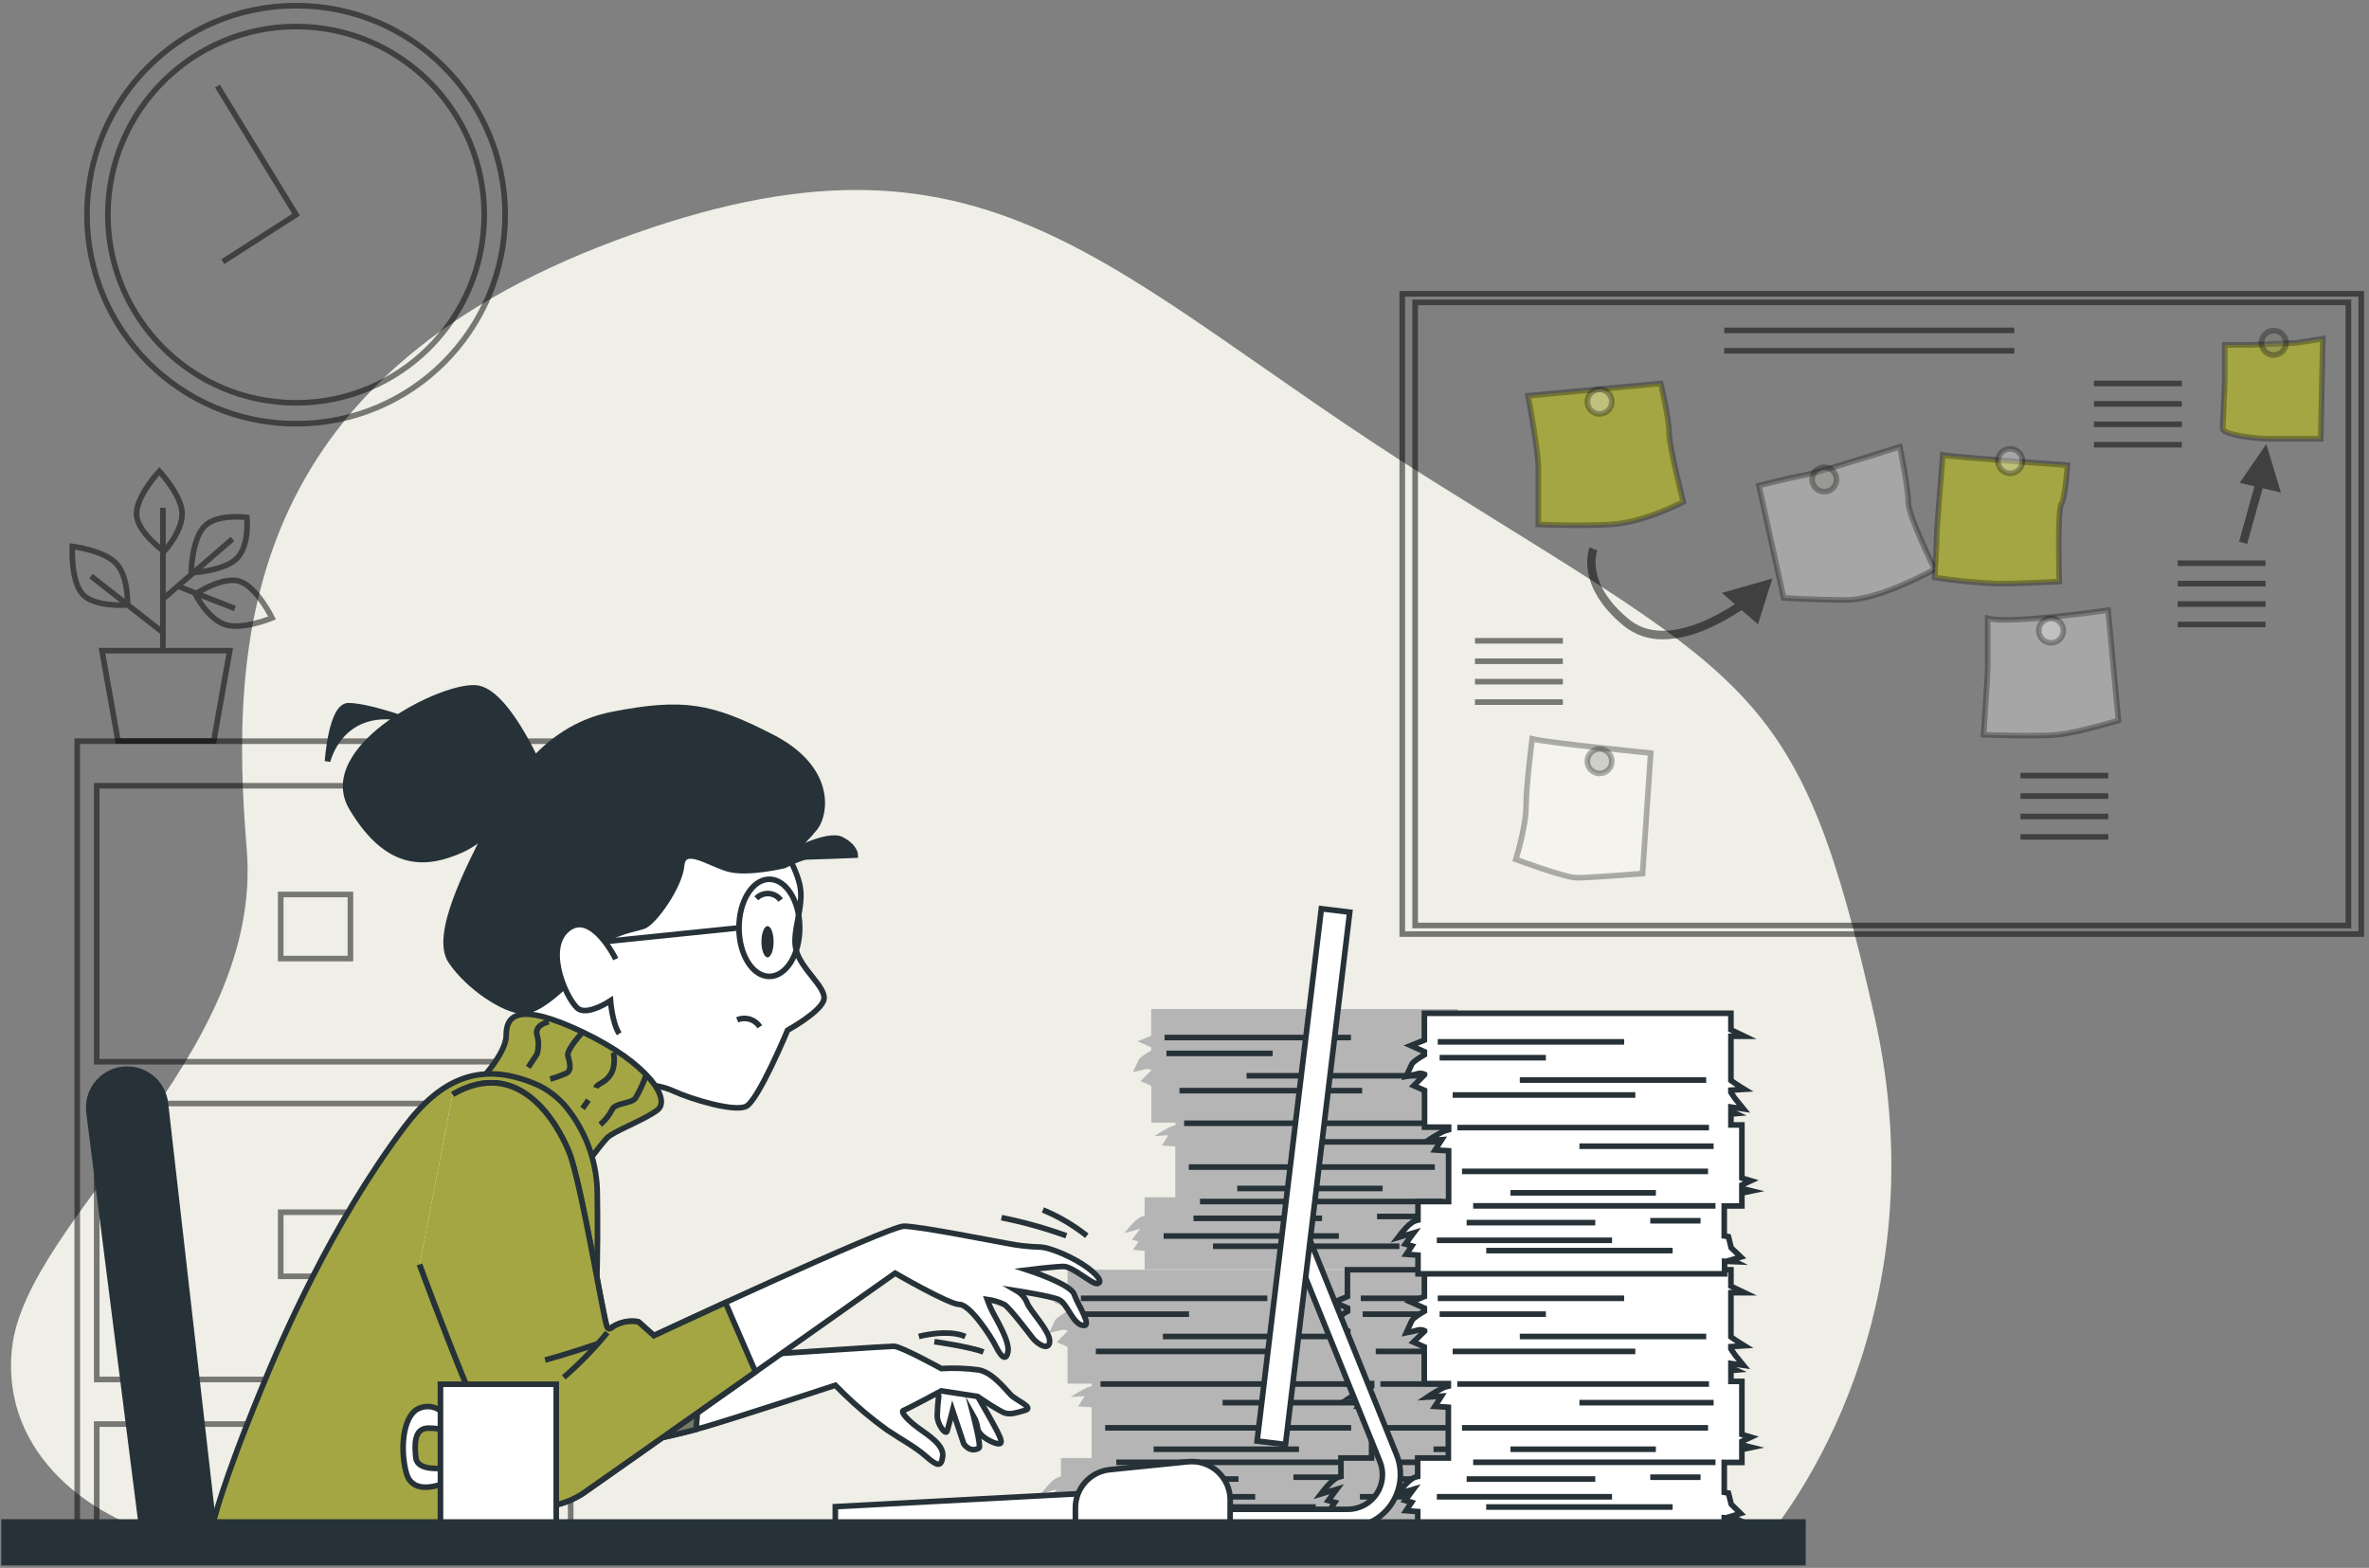 <svg width="423" height="280" viewBox="0 0 423 280" fill="none" xmlns="http://www.w3.org/2000/svg">
<rect x="0" y="0" width="423" height="280" fill="#808080" stroke="none"/>
<g clip-path="url(#clip0_83_1756)">
<path d="M32.48 275.191H315.094C319.73 269.644 346.715 234.535 334.626 181.179C321.418 122.939 313.645 122.125 255.375 85.605C197.105 49.086 176.96 18.01 110.111 42.874C43.262 67.738 40.962 114.359 44.054 151.648C47.145 188.936 4.48 217.691 2.113 241.002C0.239 259.713 16.427 271.906 32.48 275.191Z" fill="#EFEEE7"/>
<g opacity="0.5">
<path d="M52.865 75.674C73.483 75.674 90.198 58.96 90.198 38.341C90.198 17.723 73.483 1.008 52.865 1.008C32.246 1.008 15.531 17.723 15.531 38.341C15.531 58.96 32.246 75.674 52.865 75.674Z" stroke="black" stroke-miterlimit="10"/>
<path d="M52.864 71.941C71.42 71.941 86.464 56.898 86.464 38.341C86.464 19.784 71.42 4.741 52.864 4.741C34.307 4.741 19.264 19.784 19.264 38.341C19.264 56.898 34.307 71.941 52.864 71.941Z" stroke="black" stroke-miterlimit="10"/>
<path d="M39.791 46.726L52.865 38.341L38.82 15.366" stroke="black" stroke-miterlimit="10"/>
</g>
<g opacity="0.5">
<path d="M101.898 132.369H13.791V274.736H101.898V132.369Z" stroke="black" stroke-miterlimit="10"/>
<path d="M98.41 140.329H17.27V189.609H98.41V140.329Z" stroke="black" stroke-miterlimit="10"/>
<path d="M62.57 159.742H50.123V171.189H62.57V159.742Z" stroke="black" stroke-miterlimit="10"/>
<path d="M98.41 197.075H17.27V246.355H98.41V197.075Z" stroke="black" stroke-miterlimit="10"/>
<path d="M62.57 216.489H50.123V227.935H62.57V216.489Z" stroke="black" stroke-miterlimit="10"/>
<path d="M98.41 254.322H17.27V274.236H98.41V254.322Z" stroke="black" stroke-miterlimit="10"/>
</g>
<g opacity="0.5">
<path d="M41.024 116.204H18.213L21.065 132.324H38.171L41.024 116.204Z" stroke="black" stroke-miterlimit="10"/>
<path d="M32.518 91.758C32.518 95.006 29.307 98.478 29.307 98.478C29.307 98.478 24.379 94.983 24.379 91.758C24.379 88.532 28.448 84.157 28.448 84.157C28.448 84.157 32.518 88.502 32.518 91.758Z" stroke="black" stroke-miterlimit="10"/>
<path d="M20.907 100.8C22.991 103.294 22.759 108.035 22.759 108.035C22.759 108.035 16.741 108.513 14.658 106.019C12.575 103.525 12.911 97.574 12.911 97.574C12.911 97.574 18.839 98.328 20.907 100.8Z" stroke="black" stroke-miterlimit="10"/>
<path d="M36.498 94.005C38.738 91.668 44.077 92.4 44.077 92.4C44.077 92.4 44.607 97.335 42.344 99.672C40.082 102.01 34.131 102.293 34.131 102.293C34.131 102.293 34.235 96.32 36.498 94.005Z" stroke="black" stroke-miterlimit="10"/>
<path d="M40.03 111.492C36.991 110.342 34.863 106.101 34.863 106.101C34.863 106.101 39.881 102.734 42.92 103.861C45.959 104.989 48.58 110.357 48.58 110.357C48.58 110.357 43.069 112.65 40.03 111.492Z" stroke="black" stroke-miterlimit="10"/>
<path d="M29.092 115.95V90.683" stroke="black" stroke-miterlimit="10"/>
<path d="M28.875 107.169L41.509 96.253" stroke="black" stroke-miterlimit="10"/>
<path d="M29.091 112.948L16.248 102.891" stroke="black" stroke-miterlimit="10"/>
<path d="M32.086 104.817L41.934 108.67" stroke="black" stroke-miterlimit="10"/>
</g>
<path opacity="0.5" d="M421.618 52.468H250.385V166.813H421.618V52.468Z" stroke="black" stroke-miterlimit="10"/>
<path opacity="0.5" d="M419.325 54.006H252.684V165.282H419.325V54.006Z" stroke="black" stroke-miterlimit="10"/>
<path d="M272.852 70.672C272.852 70.672 274.681 80.521 274.681 83.44V93.647C274.681 93.647 281.976 94.013 287.807 93.647C293.639 93.281 300.575 89.637 300.575 89.637C300.575 89.637 298.022 79.789 298.022 77.235C298.022 74.682 296.528 68.484 296.528 68.484L272.852 70.672Z" fill="#A4A644" stroke="black" stroke-opacity="0.3" stroke-miterlimit="10"/>
<path opacity="0.3" d="M273.584 131.951C273.584 131.951 272.493 140.336 272.493 143.987C272.493 147.639 270.664 153.47 270.664 153.47C270.664 153.47 279.422 156.755 281.61 156.755C283.798 156.755 293.281 156.009 293.281 156.009L294.737 134.49C294.737 134.49 276.503 132.683 273.584 131.951Z" fill="white" stroke="black" stroke-miterlimit="10"/>
<path opacity="0.3" d="M314.076 86.718L318.482 106.773C318.482 106.773 323.955 107.139 329.786 107.139C335.618 107.139 345.466 101.666 345.466 101.666C345.466 101.666 340.725 92.183 340.725 89.63C340.725 87.076 339.231 79.781 339.231 79.781C339.231 79.781 324.298 84.523 322.058 84.888C319.818 85.254 314.076 86.718 314.076 86.718Z" fill="white" stroke="black" stroke-miterlimit="10"/>
<path d="M346.899 81.252C346.899 81.252 345.809 94.379 345.809 95.842C345.809 97.306 345.443 103.137 345.443 103.137C349.189 103.706 352.963 104.07 356.748 104.227C360.765 104.227 367.694 103.862 367.694 103.862C367.694 103.862 367.328 91.101 368.06 90.003C368.792 88.906 369.15 83.074 369.15 83.074C369.15 83.074 348.348 81.611 346.899 81.252Z" fill="#A4A644" stroke="black" stroke-opacity="0.3" stroke-miterlimit="10"/>
<path opacity="0.3" d="M354.926 110.432V119.183C354.926 120.639 354.18 131.219 354.18 131.219C354.18 131.219 363.662 131.585 367.314 131.219C370.965 130.854 378.252 128.666 378.252 128.666L377.162 116.995L376.415 108.969C376.415 108.969 358.936 111.522 354.926 110.432Z" fill="white" stroke="black" stroke-miterlimit="10"/>
<path d="M410.007 61.227L401.614 61.593H397.239V67.79C397.239 69.612 396.873 75.451 396.873 76.541C396.873 77.631 402.712 78.37 405.266 78.37H414.382L414.748 60.495L410.007 61.227Z" fill="#A4A644" stroke="black" stroke-opacity="0.3" stroke-miterlimit="10"/>
<g opacity="0.5">
<path d="M388.846 100.583H404.533" stroke="black" stroke-miterlimit="10"/>
<path d="M388.846 104.227H404.533" stroke="black" stroke-miterlimit="10"/>
<path d="M388.846 107.878H404.533" stroke="black" stroke-miterlimit="10"/>
<path d="M388.846 111.522H404.533" stroke="black" stroke-miterlimit="10"/>
</g>
<g opacity="0.5">
<path d="M307.871 59.002H359.667" stroke="black" stroke-miterlimit="10"/>
<path d="M307.871 62.645H359.667" stroke="black" stroke-miterlimit="10"/>
</g>
<g opacity="0.5">
<path d="M360.764 138.514H376.444" stroke="black" stroke-miterlimit="10"/>
<path d="M360.764 142.166H376.444" stroke="black" stroke-miterlimit="10"/>
<path d="M360.764 145.809H376.444" stroke="black" stroke-miterlimit="10"/>
<path d="M360.764 149.46H376.444" stroke="black" stroke-miterlimit="10"/>
</g>
<g opacity="0.5">
<path d="M263.369 114.441H279.057" stroke="black" stroke-miterlimit="10"/>
<path d="M263.369 118.093H279.057" stroke="black" stroke-miterlimit="10"/>
<path d="M263.369 121.736H279.057" stroke="black" stroke-miterlimit="10"/>
<path d="M263.369 125.388H279.057" stroke="black" stroke-miterlimit="10"/>
</g>
<g opacity="0.5">
<path d="M373.891 68.484H389.578" stroke="black" stroke-miterlimit="10"/>
<path d="M373.891 72.128H389.578" stroke="black" stroke-miterlimit="10"/>
<path d="M373.891 75.779H389.578" stroke="black" stroke-miterlimit="10"/>
<path d="M373.891 79.423H389.578" stroke="black" stroke-miterlimit="10"/>
</g>
<path opacity="0.5" d="M316.464 103.316L307.467 105.885L309.782 107.886C305.578 110.656 296.67 115.397 290.839 110.581C283.021 104.123 285.127 98.545 285.216 98.306L284.529 98.03L283.835 97.746C283.723 98.015 281.177 104.533 289.891 111.731C291.875 113.362 294.378 114.229 296.947 114.173C302.39 114.173 308.005 110.932 310.969 108.946L313.896 111.477L316.464 103.316Z" fill="black"/>
<path opacity="0.5" d="M407.267 87.965L404.669 79.303L399.905 86.232L402.549 86.852L399.801 96.73L401.242 97.134L404.005 87.195L407.267 87.965Z" fill="black"/>
<path opacity="0.3" d="M287.807 71.762C287.813 71.328 287.689 70.902 287.452 70.538C287.215 70.174 286.875 69.889 286.476 69.719C286.076 69.549 285.635 69.502 285.208 69.583C284.782 69.665 284.389 69.872 284.08 70.177C283.772 70.483 283.561 70.873 283.475 71.299C283.389 71.725 283.432 72.166 283.597 72.567C283.763 72.969 284.045 73.312 284.406 73.553C284.768 73.793 285.192 73.921 285.627 73.92C286.2 73.918 286.75 73.691 287.158 73.287C287.566 72.883 287.799 72.336 287.807 71.762Z" fill="white" stroke="black" stroke-miterlimit="10"/>
<path opacity="0.3" d="M327.934 85.628C327.934 85.195 327.806 84.772 327.565 84.412C327.325 84.052 326.983 83.772 326.584 83.606C326.184 83.441 325.744 83.398 325.32 83.482C324.895 83.566 324.505 83.775 324.199 84.081C323.893 84.387 323.685 84.776 323.601 85.201C323.516 85.625 323.56 86.065 323.725 86.465C323.891 86.865 324.171 87.206 324.531 87.447C324.891 87.687 325.314 87.815 325.746 87.815C326.327 87.815 326.883 87.585 327.293 87.175C327.704 86.764 327.934 86.208 327.934 85.628Z" fill="#76786A" stroke="black" stroke-miterlimit="10"/>
<path opacity="0.3" d="M358.936 84.53C360.144 84.53 361.124 83.551 361.124 82.343C361.124 81.134 360.144 80.155 358.936 80.155C357.728 80.155 356.748 81.134 356.748 82.343C356.748 83.551 357.728 84.53 358.936 84.53Z" fill="white" stroke="black" stroke-miterlimit="10"/>
<path opacity="0.3" d="M366.231 114.808C367.439 114.808 368.418 113.828 368.418 112.62C368.418 111.412 367.439 110.432 366.231 110.432C365.022 110.432 364.043 111.412 364.043 112.62C364.043 113.828 365.022 114.808 366.231 114.808Z" fill="white" stroke="black" stroke-miterlimit="10"/>
<path opacity="0.3" d="M287.807 135.96C287.81 135.527 287.684 135.102 287.445 134.74C287.206 134.378 286.865 134.096 286.465 133.928C286.065 133.76 285.625 133.715 285.199 133.799C284.773 133.882 284.382 134.09 284.075 134.396C283.768 134.702 283.559 135.093 283.474 135.518C283.389 135.943 283.433 136.384 283.599 136.784C283.765 137.185 284.047 137.527 284.408 137.767C284.769 138.007 285.193 138.135 285.627 138.133C286.203 138.131 286.755 137.902 287.164 137.495C287.572 137.088 287.803 136.537 287.807 135.96Z" fill="#76786A" stroke="black" stroke-miterlimit="10"/>
<path opacity="0.3" d="M408.178 61.227C408.178 60.794 408.05 60.371 407.809 60.011C407.569 59.652 407.227 59.371 406.828 59.206C406.428 59.04 405.988 58.997 405.564 59.081C405.139 59.166 404.749 59.374 404.444 59.68C404.138 59.986 403.929 60.376 403.845 60.8C403.76 61.224 403.804 61.664 403.969 62.064C404.135 62.464 404.415 62.805 404.775 63.046C405.135 63.286 405.558 63.414 405.99 63.414C406.571 63.414 407.127 63.184 407.537 62.774C407.948 62.364 408.178 61.807 408.178 61.227Z" fill="#76786A" stroke="black" stroke-miterlimit="10"/>
<path d="M247.312 261.169V258.862L249.089 258.489L247.312 258.041V257.406L248.917 256.659L247.312 256.181V246.699H245.355V244.75L246.259 244.675L245.355 244.25V243.503L247.595 243.831L246.102 242.002L245.355 240.905V240.486L247.752 240.337C247.752 240.337 246.393 239.508 245.355 238.762V230.862H247.752C247.752 230.862 246.431 230.235 245.355 229.697V226.763H190.617V231.549L188.161 232.527L190.595 233.61V234.17C189.848 234.603 188.556 235.387 188.355 235.857C188.026 236.522 187.354 238.015 187.354 238.015C187.354 238.015 189.019 237.686 189.52 237.515C189.894 237.439 190.282 237.489 190.625 237.657V237.746L188.683 239.68L190.617 240.531V247.094H194.918V247.55C194.608 247.624 194.304 247.719 194.007 247.834C193.029 248.328 192.084 248.884 191.177 249.499L193.671 249.334L192.506 251.164L194.918 251.313V260.385H189.445V263.685C189.054 263.766 188.681 263.921 188.347 264.141C187.958 264.423 187.6 264.746 187.28 265.104C186.533 265.903 185.854 266.806 185.854 266.806L188.683 265.97L187.19 267.971L188.355 268.3L187.354 269.793L189.452 269.942V273.28H244.161V271.04L246.072 271.115L245.4 270.786L247.065 270.286L245.4 268.621L244.907 266.627L244.161 266.5V261.154L247.312 261.169Z" fill="#B5B5B5"/>
<path d="M193.006 231.862H226.285" stroke="#263238" stroke-miterlimit="10"/>
<path d="M193.342 234.692H212.307" stroke="#263238" stroke-miterlimit="10"/>
<path d="M240.935 238.679H207.648" stroke="#263238" stroke-miterlimit="10"/>
<path d="M196.502 247.169H241.436" stroke="#263238" stroke-miterlimit="10"/>
<path d="M195.672 241.345H228.286" stroke="#263238" stroke-miterlimit="10"/>
<path d="M242.263 250.499H218.303" stroke="#263238" stroke-miterlimit="10"/>
<path d="M241.264 254.994H197.338" stroke="#263238" stroke-miterlimit="10"/>
<path d="M205.984 258.817H231.946" stroke="#263238" stroke-miterlimit="10"/>
<path d="M242.599 261.146H199.33" stroke="#263238" stroke-miterlimit="10"/>
<path d="M192.842 267.307H224.127" stroke="#263238" stroke-miterlimit="10"/>
<path d="M221.133 264.141H198.166" stroke="#263238" stroke-miterlimit="10"/>
<path d="M201.66 269.136H234.939" stroke="#263238" stroke-miterlimit="10"/>
<path d="M239.935 263.812H230.945" stroke="#263238" stroke-miterlimit="10"/>
<path d="M262.245 214.599V212.292L264.022 211.919L262.245 211.471V210.836L263.851 210.089L262.245 209.604V200.106H260.289V198.158L261.192 198.083L260.289 197.657V196.911L262.529 197.247L261.036 195.41L260.289 194.312V193.902L262.686 193.752C262.686 193.752 261.327 192.916 260.289 192.169V184.292H262.686C262.686 184.292 261.364 183.665 260.289 183.135V180.193H205.551V184.986L203.117 185.957L205.551 187.04V187.6C204.804 188.033 203.512 188.824 203.311 189.287C202.982 189.952 202.31 191.453 202.31 191.453C202.31 191.453 203.975 191.117 204.476 190.952C204.849 190.871 205.238 190.918 205.581 191.087V191.146L203.647 193.08L205.581 193.932V200.495H209.882V200.958C209.571 201.029 209.266 201.123 208.971 201.241C207.992 201.731 207.046 202.284 206.141 202.899L208.635 202.735L207.44 204.586L209.852 204.736V213.808H204.379V217.116C203.986 217.192 203.613 217.347 203.281 217.571C202.893 217.852 202.536 218.173 202.213 218.527C201.467 219.326 200.787 220.229 200.787 220.229L203.617 219.4L202.124 221.394L203.288 221.73L202.288 223.223L204.386 223.373V226.71H259.094V224.47L261.006 224.552L260.334 224.216L261.999 223.716L260.334 222.051L259.841 220.057L259.094 219.93V214.584L262.245 214.599Z" fill="#B5B5B5"/>
<path d="M207.939 185.292H241.218" stroke="#263238" stroke-miterlimit="10"/>
<path d="M208.275 188.123H227.241" stroke="#263238" stroke-miterlimit="10"/>
<path d="M255.868 192.117H222.582" stroke="#263238" stroke-miterlimit="10"/>
<path d="M211.434 200.599H256.368" stroke="#263238" stroke-miterlimit="10"/>
<path d="M210.605 194.775H243.22" stroke="#263238" stroke-miterlimit="10"/>
<path d="M257.197 203.929H233.236" stroke="#263238" stroke-miterlimit="10"/>
<path d="M256.198 208.424H212.271" stroke="#263238" stroke-miterlimit="10"/>
<path d="M220.916 212.247H246.878" stroke="#263238" stroke-miterlimit="10"/>
<path d="M257.533 214.577H214.264" stroke="#263238" stroke-miterlimit="10"/>
<path d="M207.775 220.737H239.061" stroke="#263238" stroke-miterlimit="10"/>
<path d="M236.067 217.579H213.1" stroke="#263238" stroke-miterlimit="10"/>
<path d="M216.594 222.566H249.873" stroke="#263238" stroke-miterlimit="10"/>
<path d="M254.869 217.243H245.879" stroke="#263238" stroke-miterlimit="10"/>
<path d="M297.287 261.169V258.862L299.064 258.489L297.287 258.041V257.406L298.9 256.659L297.287 256.181V246.699H295.331V244.75L296.234 244.675L295.331 244.25V243.503L297.571 243.831L296.077 242.002L295.331 240.905V240.486L297.735 240.337C297.735 240.337 296.376 239.508 295.331 238.762V230.862H297.735C297.735 230.862 296.406 230.235 295.331 229.697V226.763H240.593V231.549L238.188 232.527L240.622 233.61V234.17C239.876 234.603 238.592 235.387 238.382 235.857C238.054 236.522 237.389 238.015 237.389 238.015C237.389 238.015 239.054 237.686 239.547 237.515C239.921 237.439 240.31 237.489 240.652 237.657V237.746L238.659 239.68L240.593 240.531V247.094H244.908V247.55C244.599 247.625 244.295 247.72 243.997 247.834C243.02 248.329 242.075 248.885 241.167 249.499L243.669 249.334L242.504 251.164L244.908 251.313V260.385H239.435V263.685C239.044 263.766 238.671 263.921 238.338 264.141C237.95 264.425 237.592 264.747 237.27 265.104C236.523 265.903 235.844 266.806 235.844 266.806L238.674 265.97L237.18 267.971L238.345 268.3L237.352 269.793L239.443 269.942V273.28H294.188V271.04L296.1 271.115L295.435 270.786L297.1 270.286L295.435 268.621L294.935 266.627L294.188 266.5V261.154L297.287 261.169Z" fill="#B5B5B5" stroke="#263238" stroke-miterlimit="10"/>
<path d="M242.98 231.862H276.267" stroke="#263238" stroke-miterlimit="10"/>
<path d="M243.316 234.692H262.289" stroke="#263238" stroke-miterlimit="10"/>
<path d="M290.91 238.679H257.631" stroke="#263238" stroke-miterlimit="10"/>
<path d="M246.482 247.169H291.409" stroke="#263238" stroke-miterlimit="10"/>
<path d="M245.646 241.345H278.261" stroke="#263238" stroke-miterlimit="10"/>
<path d="M292.238 250.499H268.277" stroke="#263238" stroke-miterlimit="10"/>
<path d="M291.246 254.994H247.312" stroke="#263238" stroke-miterlimit="10"/>
<path d="M255.965 258.817H281.926" stroke="#263238" stroke-miterlimit="10"/>
<path d="M292.574 261.146H249.305" stroke="#263238" stroke-miterlimit="10"/>
<path d="M242.816 267.307H274.102" stroke="#263238" stroke-miterlimit="10"/>
<path d="M271.108 264.141H248.141" stroke="#263238" stroke-miterlimit="10"/>
<path d="M251.635 269.136H284.921" stroke="#263238" stroke-miterlimit="10"/>
<path d="M289.908 263.812H280.926" stroke="#263238" stroke-miterlimit="10"/>
<path d="M311.025 261.169V258.862L312.803 258.489L311.025 258.041V257.406L312.638 256.659L311.025 256.181V246.699H309.069V244.75L309.973 244.675L309.069 244.25V243.503L311.309 243.831L309.816 242.002L309.069 240.905V240.486L311.473 240.337C311.473 240.337 310.115 239.508 309.069 238.762V230.862H311.473C311.473 230.862 310.144 230.235 309.069 229.697V226.763H254.331V231.549L251.897 232.527L254.331 233.61V234.17C253.584 234.603 252.3 235.387 252.091 235.857C251.763 236.522 251.098 238.015 251.098 238.015C251.098 238.015 252.763 237.686 253.256 237.515C253.63 237.439 254.018 237.489 254.361 237.657V237.746L252.375 239.68L254.309 240.531V247.094H258.609V247.55C258.3 247.625 257.996 247.72 257.699 247.834C256.722 248.329 255.776 248.885 254.869 249.499L257.37 249.334L256.205 251.164L258.609 251.313V260.385H253.136V263.685C252.745 263.766 252.373 263.921 252.039 264.141C251.651 264.425 251.293 264.747 250.971 265.104C250.224 265.903 249.545 266.806 249.545 266.806L252.375 265.97L250.881 267.971L252.046 268.3L251.053 269.793L253.144 269.942V273.28H307.882V271.04L309.793 271.115L309.129 270.786L310.794 270.286L309.121 268.636L308.621 266.642L307.875 266.515V261.169H311.025Z" fill="white" stroke="#263238" stroke-miterlimit="10"/>
<path d="M256.719 231.862H290.005" stroke="#263238" stroke-miterlimit="10"/>
<path d="M257.055 234.692H276.027" stroke="#263238" stroke-miterlimit="10"/>
<path d="M304.648 238.679H271.369" stroke="#263238" stroke-miterlimit="10"/>
<path d="M260.215 247.169H305.149" stroke="#263238" stroke-miterlimit="10"/>
<path d="M259.385 241.345H291.999" stroke="#263238" stroke-miterlimit="10"/>
<path d="M305.978 250.499H282.018" stroke="#263238" stroke-miterlimit="10"/>
<path d="M304.985 254.994H261.051" stroke="#263238" stroke-miterlimit="10"/>
<path d="M269.705 258.817H295.667" stroke="#263238" stroke-miterlimit="10"/>
<path d="M306.312 261.146H263.043" stroke="#263238" stroke-miterlimit="10"/>
<path d="M256.555 267.307H287.84" stroke="#263238" stroke-miterlimit="10"/>
<path d="M284.846 264.141H261.879" stroke="#263238" stroke-miterlimit="10"/>
<path d="M265.373 269.136H298.659" stroke="#263238" stroke-miterlimit="10"/>
<path d="M303.648 263.812H294.666" stroke="#263238" stroke-miterlimit="10"/>
<path d="M311.024 215.368V213.061L312.801 212.688L311.024 212.247V211.613L312.637 210.866L311.024 210.381V200.905H309.068V198.949L309.971 198.874L309.068 198.449V197.702L311.308 198.031L309.814 196.201L309.068 195.096V194.686L311.472 194.536C311.472 194.536 310.113 193.708 309.068 192.961V185.069H311.472C311.472 185.069 310.143 184.434 309.068 183.904V180.962H254.33V185.756L251.895 186.726L254.33 187.816V188.376C253.583 188.809 252.299 189.593 252.09 190.056C251.761 190.721 251.097 192.222 251.097 192.222C251.097 192.222 252.762 191.886 253.254 191.721C253.628 191.646 254.017 191.696 254.359 191.863V191.945L252.426 193.887L254.359 194.73V201.294H258.66V201.757C258.351 201.832 258.047 201.927 257.749 202.04C256.771 202.533 255.825 203.089 254.919 203.705L257.421 203.534L256.256 205.37L258.66 205.52V214.592H253.187V217.892C252.796 217.973 252.423 218.128 252.09 218.348C251.702 218.631 251.344 218.954 251.022 219.311C250.518 219.854 250.042 220.422 249.596 221.013L252.426 220.177L250.932 222.178L252.097 222.506L251.104 224L253.195 224.149V227.487H307.933V225.247L309.844 225.321L309.18 224.985L310.845 224.493L309.12 222.842L308.62 220.841L307.873 220.722V215.368H311.024Z" fill="white" stroke="#263238" stroke-miterlimit="10"/>
<path d="M256.719 186.062H290.005" stroke="#263238" stroke-miterlimit="10"/>
<path d="M257.055 188.892H276.027" stroke="#263238" stroke-miterlimit="10"/>
<path d="M304.648 192.886H271.369" stroke="#263238" stroke-miterlimit="10"/>
<path d="M260.215 201.376H305.149" stroke="#263238" stroke-miterlimit="10"/>
<path d="M259.385 195.552H291.999" stroke="#263238" stroke-miterlimit="10"/>
<path d="M305.978 204.698H282.018" stroke="#263238" stroke-miterlimit="10"/>
<path d="M304.985 209.193H261.051" stroke="#263238" stroke-miterlimit="10"/>
<path d="M269.705 213.024H295.667" stroke="#263238" stroke-miterlimit="10"/>
<path d="M306.312 215.354H263.043" stroke="#263238" stroke-miterlimit="10"/>
<path d="M256.555 221.506H287.84" stroke="#263238" stroke-miterlimit="10"/>
<path d="M284.846 218.348H261.879" stroke="#263238" stroke-miterlimit="10"/>
<path d="M265.373 223.343H298.659" stroke="#263238" stroke-miterlimit="10"/>
<path d="M303.648 218.012H294.666" stroke="#263238" stroke-miterlimit="10"/>
<path d="M212.994 272.474H149.154V269.069L212.994 265.671V272.474Z" fill="white" stroke="#263238" stroke-miterlimit="10"/>
<path d="M249.387 259.84L232.96 219.117L230.182 220.244V220.909L246.4 261.035C246.777 261.976 246.918 262.996 246.809 264.005C246.701 265.014 246.347 265.981 245.778 266.821C245.209 267.661 244.443 268.349 243.546 268.824C242.65 269.299 241.65 269.547 240.636 269.547H219.109V272.795H240.636C242.176 272.786 243.691 272.402 245.049 271.676C246.407 270.95 247.568 269.903 248.43 268.627C249.292 267.35 249.83 265.883 249.997 264.352C250.163 262.821 249.954 261.272 249.387 259.84Z" fill="white" stroke="#263238" stroke-miterlimit="10"/>
<path d="M241.004 162.901L235.934 162.29L224.463 257.353L229.534 257.964L241.004 162.901Z" fill="white" stroke="#263238" stroke-miterlimit="10"/>
<path d="M219.646 272.533H192.02V269.285C192.018 267.587 192.648 265.948 193.786 264.687C194.924 263.426 196.49 262.633 198.18 262.461L212.12 261.05C213.073 260.954 214.035 261.058 214.945 261.357C215.855 261.656 216.693 262.142 217.403 262.785C218.114 263.427 218.682 264.211 219.071 265.086C219.46 265.962 219.661 266.909 219.661 267.867L219.646 272.533Z" fill="white" stroke="#263238" stroke-miterlimit="10"/>
<path d="M96.931 138.432C96.931 138.432 91.04 124.178 85.463 122.939C79.885 121.699 56.343 133.474 62.839 144.323C69.335 155.172 76.167 154.545 82.364 151.79C88.561 149.035 96.931 138.432 96.931 138.432Z" fill="#263238" stroke="#263238" stroke-miterlimit="10"/>
<path d="M71.516 128.203C71.516 128.203 65.318 126.038 62.22 126.038C59.121 126.038 58.486 135.953 58.486 135.953C58.486 135.953 60.674 126.344 71.516 128.203Z" fill="#263238" stroke="#263238" stroke-miterlimit="10"/>
<path d="M138.453 149.281C138.453 149.281 141.865 153.925 142.791 157.957C143.717 161.989 141.245 166.32 142.171 169.732C143.097 173.144 147.443 176.236 147.129 178.408C146.816 180.581 140.626 183.986 140.626 183.986C140.626 183.986 135.354 196.679 133.159 197.62C130.964 198.561 123.579 196.373 120.212 194.835C116.844 193.297 112.461 193.596 112.461 193.596L92.301 183.366C92.301 183.366 94.474 179.334 91.995 173.451C89.516 167.567 88.262 157.644 103.457 147.728C118.651 137.812 138.453 149.281 138.453 149.281Z" fill="white" stroke="#263238" stroke-miterlimit="10"/>
<path d="M135.669 183.367C135.248 182.721 134.614 182.243 133.877 182.016C133.14 181.79 132.348 181.829 131.637 182.127" stroke="#263238" stroke-miterlimit="10"/>
<path d="M138.132 168.179C138.132 169.725 137.646 170.972 137.049 170.972C136.452 170.972 135.959 169.725 135.959 168.179C135.959 166.633 136.444 165.394 137.049 165.394C137.654 165.394 138.132 166.641 138.132 168.179Z" fill="#263238"/>
<path d="M135.049 160.436C135.337 160.139 135.688 159.909 136.074 159.761C136.461 159.614 136.876 159.552 137.289 159.581C137.702 159.61 138.104 159.729 138.466 159.93C138.829 160.131 139.143 160.408 139.387 160.742" stroke="#263238" stroke-miterlimit="10"/>
<path d="M137.372 174.376C140.366 174.376 142.793 170.492 142.793 165.7C142.793 160.908 140.366 157.024 137.372 157.024C134.378 157.024 131.951 160.908 131.951 165.7C131.951 170.492 134.378 174.376 137.372 174.376Z" stroke="#263238" stroke-miterlimit="10"/>
<path d="M131.951 165.7L107.773 168.179" stroke="#263238" stroke-miterlimit="10"/>
<path d="M102.815 174.07C102.815 174.07 96.931 180.581 93.519 180.581C90.107 180.581 83.603 176.236 80.504 171.621C77.406 167.007 83.603 155.195 87.015 148.377C90.428 141.56 96.618 130.092 109.326 127.613C122.034 125.134 126.992 126.067 137.834 131.645C148.675 137.222 147.443 145.279 145.584 147.758C144.215 149.48 142.654 151.04 140.932 152.409C140.932 152.409 147.749 148.676 150.228 149.931C152.707 151.185 152.715 152.716 152.715 152.716C152.715 152.716 144.964 153.029 144.031 153.029C143.098 153.029 140.006 154.575 140.006 154.575C140.006 154.575 133.495 156.128 130.091 155.195C126.686 154.261 122.034 150.827 121.706 154.56C121.377 158.293 116.748 164.789 114.888 165.409C113.029 166.029 110.237 166.335 107.758 168.194C105.279 170.053 102.815 174.07 102.815 174.07Z" fill="#263238" stroke="#263238" stroke-miterlimit="10"/>
<path d="M109.946 171.278C109.946 171.278 105.608 162.318 101.269 166.014C96.931 169.71 101.576 179.335 103.435 180.268C105.294 181.201 109.012 178.715 109.012 178.715C109.012 178.715 109.326 182.747 110.565 184.606" fill="white"/>
<path d="M109.946 171.278C109.946 171.278 105.608 162.318 101.269 166.014C96.931 169.71 101.576 179.335 103.435 180.268C105.294 181.201 109.012 178.715 109.012 178.715C109.012 178.715 109.326 182.747 110.565 184.606" stroke="#263238" stroke-miterlimit="10"/>
<path d="M85.156 193.596C85.156 193.596 90.383 188.324 90.383 184.92C90.383 181.515 92.242 178.715 104.017 184.3C115.792 189.885 119.861 196.373 117.382 198.24C114.903 200.107 109.632 201.973 108.422 203.198C107.213 204.423 102.845 210.329 102.845 210.329C102.845 210.329 95.378 193.596 85.156 193.596Z" fill="#A4A644" stroke="#263238" stroke-miterlimit="10"/>
<path d="M97.992 182.471C97.992 182.471 95.364 183.001 95.894 184.838C96.205 185.951 96.205 187.129 95.894 188.242L94.318 190.609" stroke="#263238" stroke-miterlimit="10"/>
<path d="M104.056 184.3C104.056 184.3 101.136 187.458 101.397 188.504C101.659 189.549 102.189 191.132 101.136 191.654C100.201 192.073 99.238 192.424 98.254 192.707" stroke="#263238" stroke-miterlimit="10"/>
<path d="M105.071 196.463C104.526 197.262 104.025 197.956 104.025 197.956" stroke="#263238" stroke-miterlimit="10"/>
<path d="M109.536 187.981C109.536 187.981 110.058 190.34 109.006 191.916C107.953 193.491 106.646 193.491 106.385 194.275" stroke="#263238" stroke-miterlimit="10"/>
<path d="M115.307 192.177C114.824 193.545 114.208 194.863 113.47 196.112C112.678 197.165 109.796 196.904 109.266 198.21C108.751 199.219 108.037 200.112 107.168 200.839" stroke="#263238" stroke-miterlimit="10"/>
<path d="M175.6 241.45C173.293 240.531 166.834 239.605 166.834 239.605" stroke="#263238" stroke-miterlimit="10"/>
<path d="M164.064 238.679C164.064 238.679 169.142 237.298 172.367 238.679" stroke="#263238" stroke-miterlimit="10"/>
<path d="M174.569 249.387C174.569 249.387 177.309 254.113 178.056 255.607C178.803 257.1 179.049 257.847 178.302 257.847C177.556 257.847 174.815 256.607 174.569 255.114C174.468 254.326 174.215 253.565 173.822 252.874C173.822 252.874 175.226 258.347 174.816 258.593C173.195 259.586 172.083 257.847 172.083 257.847L170.089 251.873C170.089 251.873 169.342 254.86 169.096 255.607C168.85 256.353 167.349 254.367 167.349 252.874C167.373 251.708 167.458 250.544 167.603 249.387L166.109 248.14C166.109 248.14 168.349 245.9 170.836 245.9C173.322 245.9 174.569 249.387 174.569 249.387Z" fill="white" stroke="#263238" stroke-miterlimit="10"/>
<path d="M136.243 241.92L137.214 241.853C141.507 241.569 158.546 240.427 159.614 240.427C160.861 240.427 168.073 244.406 168.073 244.406C170.316 244.271 172.567 244.356 174.793 244.66C177.287 245.153 179.527 248.14 180.52 249.14C181.513 250.141 184.754 251.38 183.007 251.873C181.26 252.366 180.52 252.62 179.527 252.373C178.534 252.127 174.547 249.386 174.547 249.386L168.073 248.393C168.073 248.393 162.1 251.626 161.353 251.873C160.607 252.119 162.354 253.867 164.094 255.113C165.833 256.36 168.574 258.1 168.327 260.086C168.081 262.072 167.327 261.833 165.341 260.086C163.355 258.339 161.353 257.353 158.367 255.36C155.638 253.397 153.06 251.234 150.654 248.886L149.16 247.393C149.16 247.393 131.741 253.12 125.767 254.86C120.3 256.397 114.734 257.562 109.109 258.346C105.376 258.847 98.163 257.353 96.169 255.86C94.176 254.367 88.949 249.633 88.949 249.633L97.909 231.713C97.909 231.713 108.616 241.673 112.843 242.667C117.069 243.66 136.243 241.92 136.243 241.92Z" fill="white" stroke="#263238" stroke-miterlimit="10"/>
<path d="M112.843 242.667C108.616 241.673 97.909 231.713 97.909 231.713L88.949 249.633C88.949 249.633 94.176 254.367 96.169 255.86C98.163 257.353 105.376 258.847 109.109 258.347C114.216 257.633 119.276 256.611 124.259 255.285C124.393 254.143 124.498 252.918 124.543 251.627C124.64 248.804 124.543 245.608 124.401 242.764C119.592 243.04 114.732 243.137 112.843 242.667Z" fill="#76786A" stroke="#263238" stroke-miterlimit="10"/>
<path d="M106.646 213.241C106.625 208.092 104.999 203.078 101.995 198.897C100.551 196.781 98.596 195.063 96.313 193.902C85.964 189.198 78.691 192.61 72.135 201.369C59.121 218.729 50.221 239.344 46.749 247.856C39.424 265.597 38.08 271.996 38.08 271.996H87.046C87.046 271.996 84.567 265.798 84.567 264.253C84.567 262.707 87.046 259.601 87.046 259.601C87.046 259.601 101.92 254.33 104.705 246.273C106.729 240.345 106.773 222.342 106.646 213.241Z" fill="#A4A644" stroke="#263238" stroke-miterlimit="10"/>
<path d="M178.826 217.459C182.759 218.248 186.628 219.328 190.4 220.693" stroke="#263238" stroke-miterlimit="10"/>
<path d="M186.211 216.078C189.029 217.242 191.671 218.796 194.058 220.693" stroke="#263238" stroke-miterlimit="10"/>
<path d="M74.928 225.822C74.928 225.822 90.115 267.351 94.139 268.591C98.164 269.83 102.196 267.971 104.055 266.732C105.914 265.492 159.839 227.375 159.839 227.375C159.839 227.375 169.448 232.96 171.307 232.96C173.167 232.96 176.885 238.537 177.811 240.426C178.737 242.316 179.67 243.212 179.984 241.352C180.297 239.493 177.811 235.469 177.191 234.229C176.835 233.526 176.526 232.8 176.265 232.056C177.341 232.2 178.388 232.515 179.364 232.99C180.29 233.609 183.389 237.634 184.322 238.873C185.255 240.113 187.421 241.352 187.421 239.493C187.421 237.634 184.008 234.229 183.389 232.676C183.031 231.765 182.376 231.002 181.529 230.511C181.529 230.511 187.421 231.437 188.996 232.056C190.571 232.676 191.482 236.394 193.342 236.708C195.201 237.022 192.408 232.975 191.789 231.13C191.169 229.286 183.418 226.792 183.418 226.792C183.418 226.792 188.376 226.173 189.929 226.173C191.482 226.173 194.88 229.226 195.791 229.226C196.702 229.226 196.717 228.293 194.238 226.434C191.759 224.575 187.421 222.701 185.561 222.701C183.688 222.649 181.822 222.442 179.984 222.081C178.125 221.775 164.177 218.982 161.392 218.982C158.607 218.982 116.763 238.508 116.763 238.508L114.053 236.096C114.001 236.049 113.936 236.021 113.866 236.014L113.411 235.961C111.848 235.83 110.291 236.27 109.028 237.201C108.804 237.35 108.58 237.328 108.393 236.954C107.774 235.715 103.749 210.926 101.576 205.654C99.403 200.383 92.616 188.615 80.819 195.432" fill="white"/>
<path d="M74.928 225.822C74.928 225.822 90.115 267.351 94.139 268.591C98.164 269.83 102.196 267.971 104.055 266.732C105.914 265.492 159.839 227.375 159.839 227.375C159.839 227.375 169.448 232.96 171.307 232.96C173.167 232.96 176.885 238.537 177.811 240.426C178.737 242.316 179.67 243.212 179.984 241.352C180.297 239.493 177.811 235.469 177.191 234.229C176.835 233.526 176.526 232.8 176.265 232.056C177.341 232.2 178.388 232.515 179.364 232.99C180.29 233.609 183.389 237.634 184.322 238.873C185.255 240.113 187.421 241.352 187.421 239.493C187.421 237.634 184.008 234.229 183.389 232.676C183.031 231.765 182.376 231.002 181.529 230.511C181.529 230.511 187.421 231.437 188.996 232.056C190.571 232.676 191.482 236.394 193.342 236.708C195.201 237.022 192.408 232.975 191.789 231.13C191.169 229.286 183.418 226.792 183.418 226.792C183.418 226.792 188.376 226.173 189.929 226.173C191.482 226.173 194.88 229.226 195.791 229.226C196.702 229.226 196.717 228.293 194.238 226.434C191.759 224.575 187.421 222.701 185.561 222.701C183.688 222.649 181.822 222.442 179.984 222.081C178.125 221.775 164.177 218.982 161.392 218.982C158.607 218.982 116.763 238.508 116.763 238.508L114.053 236.096C114.001 236.049 113.936 236.021 113.866 236.014L113.411 235.961C111.848 235.83 110.291 236.27 109.028 237.201C108.804 237.35 108.58 237.328 108.393 236.954C107.774 235.715 103.749 210.926 101.576 205.654C99.403 200.383 92.616 188.615 80.819 195.432" stroke="#263238" stroke-miterlimit="10"/>
<path d="M74.928 225.822C74.928 225.822 90.115 267.351 94.139 268.591C98.164 269.83 102.196 267.971 104.055 266.732C105.041 266.075 120.482 255.166 134.893 244.996L129.531 232.631C122.326 235.932 116.763 238.53 116.763 238.53L114.053 236.118C114.001 236.072 113.936 236.043 113.866 236.036L113.411 235.984C111.848 235.852 110.291 236.293 109.028 237.223C108.804 237.373 108.58 237.35 108.393 236.977C107.774 235.737 103.749 210.948 101.576 205.677C99.403 200.405 92.616 188.638 80.819 195.455" fill="#A4A644"/>
<path d="M74.928 225.822C74.928 225.822 90.115 267.351 94.139 268.591C98.164 269.83 102.196 267.971 104.055 266.732C105.041 266.075 120.482 255.166 134.893 244.996L129.531 232.631C122.326 235.932 116.763 238.53 116.763 238.53L114.053 236.118C114.001 236.072 113.936 236.043 113.866 236.036L113.411 235.984C111.848 235.852 110.291 236.293 109.028 237.223C108.804 237.373 108.58 237.35 108.393 236.977C107.774 235.737 103.749 210.948 101.576 205.677C99.403 200.405 92.616 188.638 80.819 195.455" stroke="#263238" stroke-miterlimit="10"/>
<path d="M108.438 237.985C106.078 240.868 103.475 243.544 100.658 245.982" stroke="#263238" stroke-miterlimit="10"/>
<path d="M106.661 239.986C106.661 239.986 101.554 241.763 97.328 242.876" stroke="#263238" stroke-miterlimit="10"/>
<path d="M38.079 271.996L29.53 197.03C29.426 196.118 29.141 195.236 28.691 194.436C28.24 193.637 27.634 192.935 26.908 192.373C26.182 191.812 25.351 191.401 24.464 191.166C23.576 190.931 22.651 190.876 21.742 191.005C19.957 191.259 18.344 192.205 17.25 193.638C16.157 195.071 15.67 196.877 15.896 198.666L25.214 272.115L38.079 271.996Z" fill="#263238" stroke="#263238" stroke-miterlimit="10"/>
<path d="M79.08 252.314C78.497 251.722 77.736 251.338 76.914 251.219C76.091 251.101 75.253 251.254 74.526 251.656C71.92 253.09 71.397 258.951 72.57 263.118C73.742 267.284 79.08 264.94 79.08 264.94L78.954 262.207C78.954 262.207 74.526 262.722 74.264 260.385C74.003 258.048 73.876 255.046 76.504 255.046C79.133 255.046 79.894 255.696 79.894 255.696L79.08 252.314Z" fill="white" stroke="#263238" stroke-miterlimit="10"/>
<path d="M99.322 247.207H78.647V271.951H99.322V247.207Z" fill="white" stroke="#263238" stroke-miterlimit="10"/>
<path d="M321.919 271.816H0.732V279.067H321.919V271.816Z" fill="#263238" stroke="#263238" stroke-miterlimit="10"/>
</g>
<defs>
<clipPath id="clip0_83_1756">
<rect width="423" height="280" fill="white"/>
</clipPath>
</defs>
</svg>
